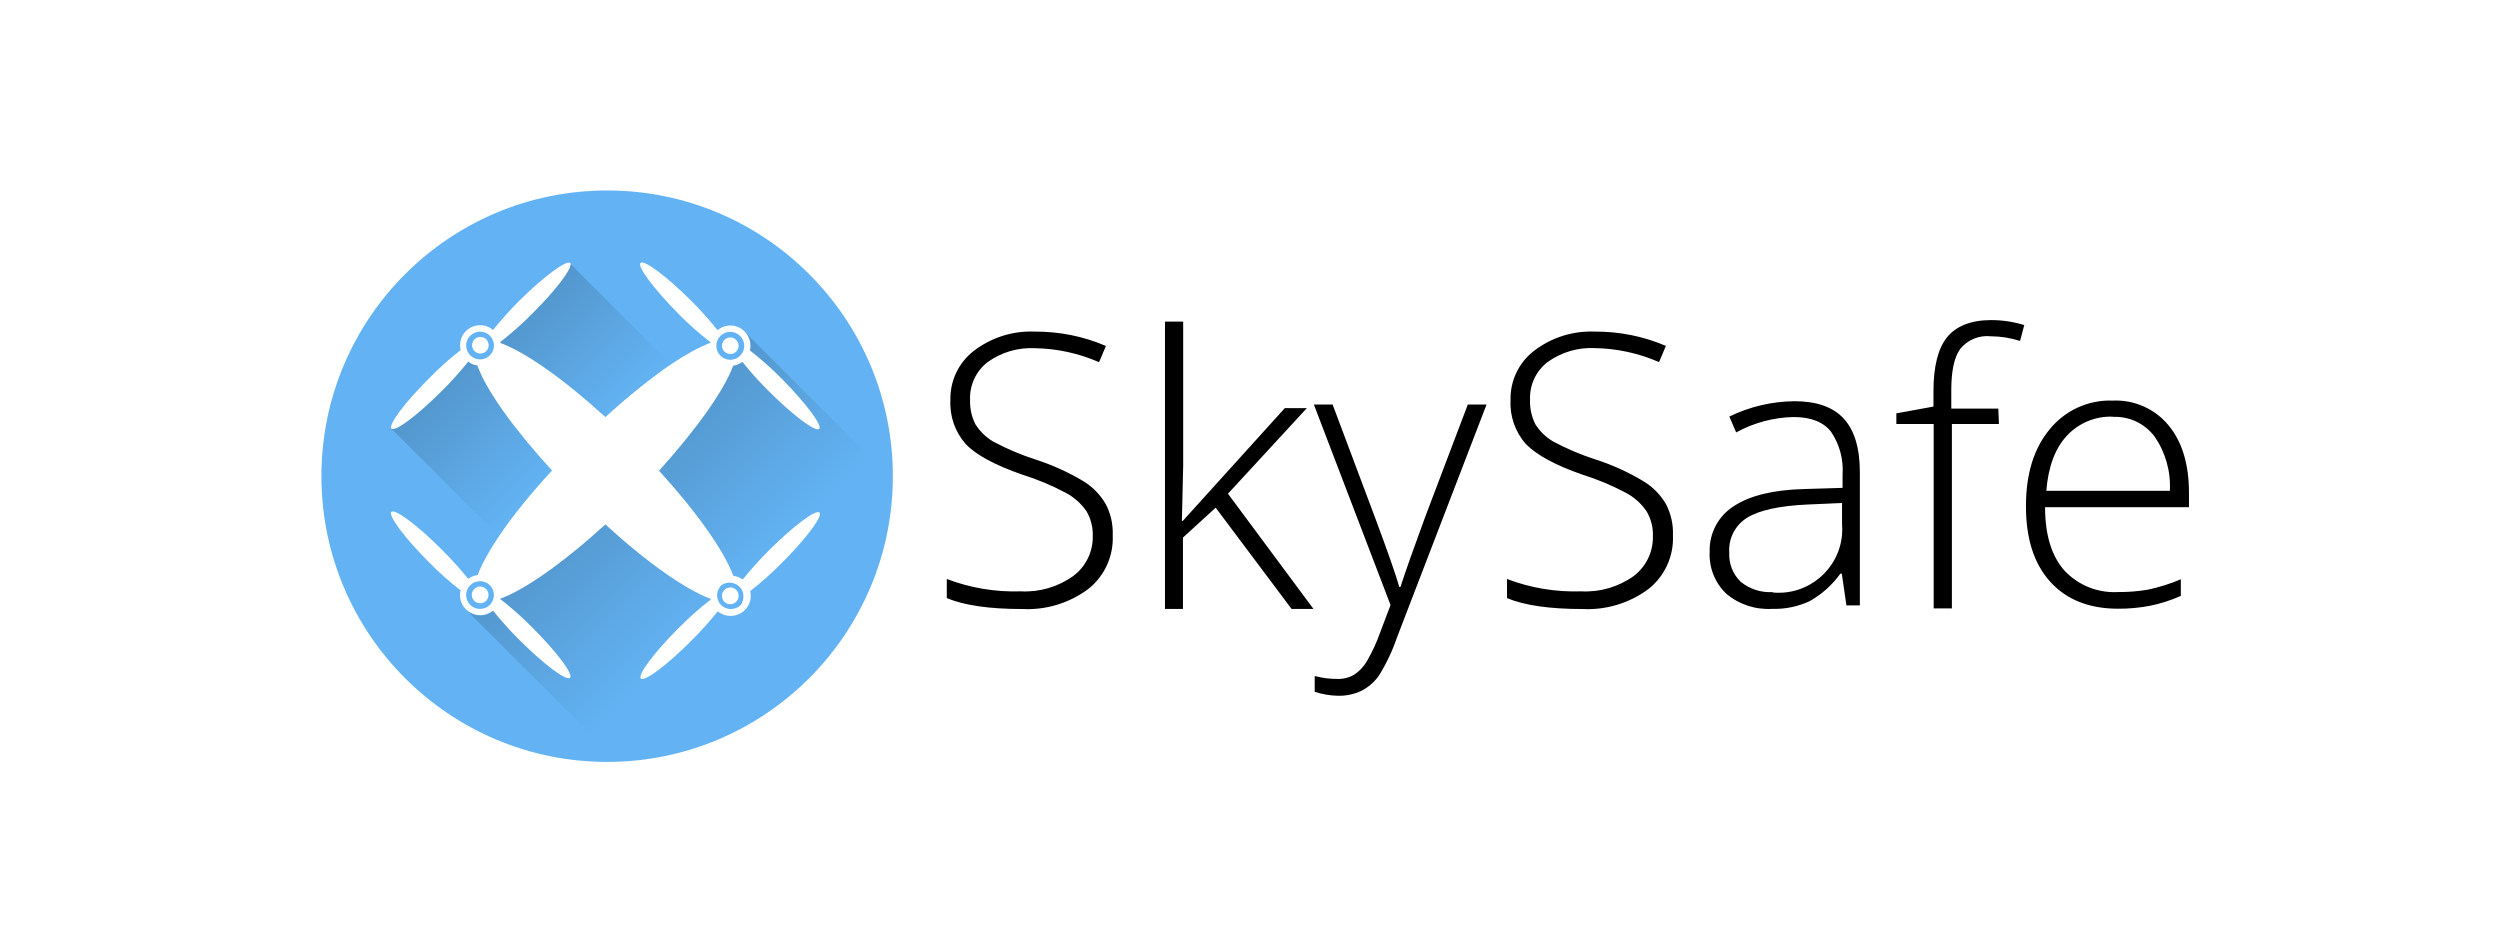 <?xml version="1.0" encoding="utf-8"?><svg width="210" height="80" viewBox="0 0 210 80" fill="none" xmlns="http://www.w3.org/2000/svg">
<path d="M93.469 44.982C93.507 45.846 93.337 46.708 92.975 47.493C92.612 48.279 92.067 48.967 91.385 49.499C89.795 50.672 87.847 51.258 85.874 51.158C83.118 51.158 81.008 50.855 79.53 50.241V48.635C81.514 49.391 83.629 49.744 85.751 49.673C87.319 49.757 88.875 49.299 90.153 48.383C90.671 47.997 91.091 47.493 91.376 46.913C91.661 46.333 91.804 45.693 91.792 45.046C91.817 44.304 91.637 43.569 91.256 42.93C90.803 42.279 90.198 41.747 89.494 41.381C88.352 40.774 87.152 40.271 85.913 39.884C83.609 39.084 82.008 38.232 81.124 37.302C80.224 36.285 79.76 34.955 79.834 33.598C79.815 32.803 79.984 32.014 80.327 31.297C80.67 30.579 81.177 29.953 81.808 29.468C83.273 28.345 85.08 27.777 86.919 27.855C88.972 27.842 91.011 28.248 92.895 29.061L92.321 30.423C90.626 29.681 88.801 29.281 86.952 29.249C85.532 29.171 84.125 29.584 82.97 30.41C82.487 30.78 82.101 31.26 81.843 31.811C81.584 32.361 81.462 32.965 81.486 33.572C81.46 34.282 81.608 34.992 81.931 35.631C82.305 36.231 82.822 36.728 83.428 37.09C84.557 37.696 85.745 38.199 86.965 38.593C88.346 39.038 89.675 39.632 90.927 40.374C91.727 40.845 92.392 41.51 92.863 42.31C93.302 43.13 93.508 44.053 93.469 44.982ZM99.355 43.756L107.925 34.282H109.777L103.149 41.471L110.332 51.151H108.493L102.117 42.646L99.368 45.156V51.151H97.858V27.016H99.387V39.103L99.278 43.756H99.355ZM110.364 33.979H111.939L115.488 43.433C116.566 46.331 117.257 48.292 117.54 49.306H117.637C118.07 47.97 118.773 45.982 119.748 43.336L123.297 33.979H124.871L117.347 53.545C116.961 54.676 116.448 55.758 115.817 56.772C115.437 57.301 114.94 57.727 114.365 58.024C113.746 58.321 113.062 58.463 112.371 58.444C111.713 58.431 111.061 58.315 110.435 58.114V56.785C111.068 56.953 111.72 57.037 112.371 57.03C112.862 57.043 113.346 56.914 113.765 56.663C114.211 56.366 114.578 55.965 114.843 55.501C115.295 54.714 115.675 53.881 115.972 53.023C116.405 51.893 116.682 51.164 116.805 50.822L110.364 33.979ZM140.527 44.982C140.565 45.846 140.395 46.708 140.033 47.493C139.67 48.279 139.125 48.967 138.443 49.499C136.852 50.672 134.905 51.258 132.932 51.158C130.176 51.158 128.059 50.855 126.588 50.241V48.635C128.582 49.396 130.705 49.745 132.835 49.673C134.403 49.757 135.958 49.299 137.236 48.383C137.749 47.994 138.162 47.488 138.441 46.908C138.721 46.328 138.858 45.69 138.843 45.046C138.875 44.304 138.682 43.569 138.301 42.93C137.85 42.279 137.248 41.747 136.546 41.381C135.403 40.774 134.203 40.271 132.964 39.884C130.66 39.084 129.092 38.232 128.176 37.302C127.275 36.285 126.812 34.955 126.885 33.598C126.866 32.803 127.035 32.014 127.378 31.297C127.721 30.579 128.229 29.953 128.86 29.468C130.325 28.345 132.131 27.777 133.971 27.855C136.023 27.842 138.049 28.248 139.934 29.055L139.359 30.417C137.665 29.674 135.84 29.275 133.99 29.242C132.57 29.165 131.163 29.578 130.008 30.404C129.525 30.773 129.137 31.253 128.879 31.803C128.621 32.354 128.499 32.958 128.524 33.566C128.492 34.276 128.647 34.986 128.963 35.625C129.337 36.225 129.853 36.722 130.46 37.083C131.596 37.69 132.79 38.199 134.016 38.593C135.41 39.038 136.746 39.645 137.998 40.394C138.798 40.865 139.462 41.529 139.934 42.33C140.359 43.143 140.566 44.059 140.527 44.982ZM155.099 50.855L154.712 48.189H154.589C153.907 49.138 153.026 49.926 152.008 50.499C151.02 50.958 149.943 51.177 148.859 51.145C147.452 51.229 146.064 50.771 144.987 49.854C144.519 49.401 144.154 48.852 143.917 48.245C143.68 47.638 143.576 46.988 143.612 46.337C143.589 45.577 143.766 44.824 144.123 44.153C144.481 43.482 145.008 42.916 145.651 42.51C147 41.62 148.981 41.142 151.582 41.078L154.776 40.981V39.884C154.867 38.599 154.525 37.322 153.802 36.257C153.156 35.444 152.111 35.031 150.672 35.031C148.981 35.063 147.323 35.508 145.838 36.322L145.264 34.992C146.968 34.16 148.833 33.721 150.73 33.702C152.576 33.702 153.957 34.179 154.854 35.141C155.751 36.102 156.228 37.599 156.228 39.658V50.855H155.099ZM148.923 49.77C151.866 50.035 154.467 47.867 154.731 44.924C154.757 44.608 154.757 44.285 154.731 43.962V42.252L151.801 42.381C149.446 42.491 147.761 42.865 146.755 43.491C145.755 44.111 145.18 45.234 145.258 46.408C145.206 47.325 145.554 48.228 146.213 48.867C146.974 49.486 147.942 49.796 148.923 49.738V49.77ZM167.909 35.618H163.959V51.106H162.43V35.618H159.294V34.721L162.411 34.153V32.862C162.411 30.797 162.791 29.281 163.54 28.345C164.289 27.409 165.54 26.887 167.257 26.887C168.199 26.887 169.135 27.029 170.038 27.306L169.684 28.636C168.89 28.384 168.064 28.255 167.231 28.248C166.244 28.139 165.269 28.545 164.65 29.32C164.153 30.023 163.908 31.165 163.908 32.759V34.321H167.857L167.909 35.618ZM177.931 51.132C175.492 51.132 173.588 50.377 172.22 48.867C170.858 47.363 170.18 45.246 170.18 42.536C170.18 39.826 170.826 37.703 172.155 36.083C173.446 34.476 175.421 33.572 177.479 33.65C178.367 33.61 179.251 33.777 180.063 34.137C180.875 34.498 181.592 35.042 182.158 35.728C183.3 37.109 183.868 38.987 183.874 41.368V42.607H171.787C171.787 44.917 172.323 46.686 173.394 47.905C173.966 48.524 174.667 49.009 175.448 49.325C176.229 49.64 177.07 49.779 177.912 49.732C178.757 49.738 179.596 49.673 180.428 49.532C181.377 49.331 182.3 49.035 183.19 48.66V50.054C182.351 50.435 181.467 50.712 180.564 50.893C179.693 51.054 178.815 51.138 177.931 51.132ZM177.479 34.999C176.014 34.947 174.601 35.534 173.607 36.612C172.626 37.677 172.058 39.193 171.891 41.226H182.268C182.358 39.6 181.9 37.993 180.977 36.657C180.571 36.12 180.04 35.691 179.431 35.405C178.821 35.12 178.151 34.987 177.479 35.018V34.999Z" fill="black"/>
<path d="M41.178 49.19C41.178 49.19 41.165 49.171 41.152 49.158C40.694 48.706 39.958 48.706 39.5 49.158C39.042 49.616 39.042 50.358 39.5 50.81C39.513 50.823 39.52 50.829 39.532 50.836C39.984 51.268 40.707 51.255 41.152 50.81C41.591 50.358 41.604 49.648 41.178 49.19ZM40.333 50.674H40.326C40.152 50.674 39.991 50.61 39.868 50.5C39.761 50.405 39.686 50.28 39.652 50.142C39.617 50.003 39.626 49.858 39.676 49.724C39.727 49.59 39.816 49.475 39.934 49.394C40.051 49.312 40.19 49.268 40.333 49.267C40.539 49.267 40.726 49.358 40.855 49.506C40.971 49.629 41.036 49.79 41.036 49.971C41.036 50.364 40.72 50.674 40.333 50.674ZM41.391 28.552C41.339 28.423 41.255 28.3 41.152 28.197C40.694 27.745 39.952 27.745 39.5 28.197C39.126 28.572 39.055 29.133 39.3 29.572C39.345 29.675 39.416 29.765 39.5 29.849C39.952 30.301 40.681 30.307 41.139 29.862L41.152 29.849C41.152 29.849 41.178 29.823 41.184 29.811C41.507 29.468 41.572 28.965 41.391 28.552ZM40.804 29.527C40.703 29.613 40.579 29.669 40.447 29.688C40.315 29.706 40.181 29.686 40.06 29.631C39.939 29.575 39.836 29.485 39.764 29.373C39.693 29.261 39.655 29.131 39.655 28.997C39.655 28.617 39.965 28.3 40.352 28.3C40.536 28.302 40.713 28.375 40.843 28.506C40.974 28.636 41.048 28.813 41.049 28.997C41.049 29.185 40.978 29.352 40.855 29.481C40.842 29.494 40.823 29.514 40.804 29.527ZM62.371 49.68C62.339 49.584 62.287 49.487 62.216 49.396C61.822 48.887 61.087 48.79 60.577 49.177C60.577 49.184 60.564 49.19 60.564 49.196C60.461 49.302 60.379 49.427 60.325 49.564C60.293 49.635 60.273 49.706 60.261 49.784C60.19 50.145 60.299 50.545 60.577 50.829C60.693 50.945 60.828 51.029 60.97 51.081C61.383 51.242 61.867 51.158 62.203 50.829C62.303 50.705 62.374 50.559 62.41 50.403C62.416 50.358 62.429 50.313 62.435 50.268C62.442 50.229 62.442 50.184 62.442 50.145C62.455 49.984 62.435 49.829 62.371 49.68ZM61.345 50.752H61.306C60.932 50.732 60.641 50.422 60.641 50.048C60.641 49.674 60.958 49.345 61.345 49.345C61.732 49.345 62.029 49.642 62.042 50.01C62.048 50.022 62.048 50.035 62.048 50.048C62.048 50.442 61.732 50.752 61.345 50.752ZM62.171 28.217L62.158 28.204C61.937 27.99 61.64 27.871 61.332 27.874C61.025 27.876 60.73 27.999 60.512 28.217C60.06 28.675 60.054 29.404 60.499 29.862L60.512 29.875C60.97 30.34 61.719 30.34 62.177 29.875C62.635 29.417 62.629 28.675 62.171 28.217ZM61.345 29.74C61.145 29.74 60.964 29.656 60.841 29.52C60.719 29.398 60.648 29.23 60.648 29.043C60.648 28.662 60.958 28.346 61.345 28.346C61.532 28.346 61.7 28.417 61.822 28.539C61.958 28.668 62.042 28.849 62.042 29.043C62.042 29.43 61.725 29.74 61.345 29.74Z" fill="#63B3F4"/>
<path d="M51.007 16H51C37.745 16 27 26.745 27 40C27 53.255 37.745 64 51 64C64.255 64 75 53.255 75 40C75 26.745 64.255 16 51.007 16ZM65.681 47.273C64.849 48.125 63.958 48.919 63.016 49.648C63.158 50.222 62.984 50.829 62.571 51.242C62.022 51.79 61.19 51.887 60.538 51.519C60.454 51.468 60.37 51.416 60.293 51.351C59.59 52.226 58.838 53.06 58.041 53.849C56.014 55.882 54.123 57.301 53.833 56.998C53.543 56.695 54.943 54.817 56.976 52.784C57.828 51.919 58.738 51.113 59.699 50.364V50.3C57.653 49.564 54.375 47.279 50.852 44.053C47.328 47.273 44.056 49.564 42.004 50.3C42.966 51.048 43.882 51.855 44.734 52.726C46.767 54.759 48.186 56.643 47.883 56.934C47.58 57.224 45.702 55.824 43.669 53.791C42.869 53.004 42.12 52.171 41.417 51.293C41.004 51.635 40.462 51.758 39.945 51.635C39.642 51.564 39.377 51.41 39.165 51.209C38.739 50.809 38.539 50.203 38.687 49.59C37.746 48.859 36.856 48.065 36.022 47.215C33.989 45.182 32.582 43.291 32.879 43.001C33.176 42.71 35.06 44.117 37.087 46.144C37.88 46.931 38.629 47.757 39.326 48.622C39.558 48.447 39.836 48.344 40.126 48.306C40.455 47.415 41.068 46.298 41.914 45.04C43.024 43.395 44.54 41.497 46.373 39.523C43.146 36.005 40.842 32.779 40.1 30.701C39.816 30.662 39.558 30.552 39.332 30.378C38.636 31.246 37.891 32.074 37.099 32.856C35.08 34.876 33.195 36.296 32.892 36.005H32.886C32.595 35.696 34.002 33.811 36.048 31.778C36.874 30.927 37.758 30.133 38.7 29.404C38.564 28.881 38.7 28.319 39.048 27.906C39.338 27.569 39.75 27.359 40.194 27.324C40.638 27.289 41.077 27.431 41.417 27.719C42.119 26.843 42.871 26.006 43.669 25.215C45.728 23.183 47.618 21.802 47.902 22.098C47.922 22.118 47.935 22.144 47.935 22.176C47.999 22.64 46.657 24.409 44.753 26.306C43.899 27.176 42.987 27.986 42.023 28.733V28.803C44.076 29.546 47.334 31.811 50.852 35.037C52.826 33.237 54.724 31.72 56.363 30.604C57.647 29.746 58.783 29.126 59.68 28.797V28.745C58.718 28.003 57.808 27.197 56.956 26.325C54.924 24.267 53.497 22.363 53.807 22.085C54.117 21.808 55.988 23.202 58.021 25.228C58.819 26.019 59.571 26.855 60.273 27.732C60.687 27.39 61.235 27.261 61.758 27.39C62.068 27.468 62.332 27.622 62.532 27.835L62.59 27.893C62.965 28.294 63.132 28.868 62.997 29.436C63.937 30.17 64.829 30.964 65.668 31.811C67.669 33.843 69.108 35.734 68.811 36.025C68.514 36.315 66.63 34.908 64.597 32.876C63.803 32.101 63.055 31.269 62.364 30.397C62.139 30.572 61.867 30.681 61.59 30.72C60.835 32.779 58.55 36.005 55.362 39.542C58.563 43.046 60.841 46.305 61.596 48.364C61.88 48.402 62.151 48.512 62.39 48.68C63.087 47.815 63.829 46.989 64.623 46.202C66.656 44.175 68.534 42.762 68.837 43.059C68.863 43.085 68.876 43.123 68.876 43.181C68.863 43.704 67.534 45.427 65.688 47.273H65.681Z" fill="#63B3F4"/>
<path opacity="0.16" d="M60.286 51.352C60.364 51.416 60.448 51.468 60.532 51.519L49.993 62.058L39.152 51.216C39.365 51.41 39.629 51.564 39.932 51.635C40.449 51.758 40.991 51.635 41.404 51.293C42.107 52.171 42.856 53.004 43.656 53.791C45.689 55.824 47.567 57.224 47.87 56.934C48.173 56.643 46.754 54.759 44.721 52.726C43.869 51.855 42.953 51.048 41.991 50.3C44.043 49.564 47.315 47.273 50.839 44.053C54.362 47.279 57.641 49.564 59.686 50.3V50.364C58.725 51.113 57.815 51.919 56.963 52.784C54.93 54.817 53.53 56.695 53.82 56.998C54.111 57.301 56.001 55.882 58.028 53.849C58.825 53.06 59.577 52.226 60.28 51.352H60.286Z" fill="url(#paint0_linear_46_1401)"/>
<path opacity="0.16" d="M73.374 38.677L68.869 43.181C68.869 43.123 68.856 43.085 68.831 43.059C68.527 42.762 66.649 44.175 64.617 46.202C63.823 46.989 63.081 47.815 62.384 48.68C62.148 48.512 61.876 48.404 61.59 48.364C60.835 46.305 58.557 43.046 55.356 39.542C58.544 36.005 60.828 32.779 61.584 30.72C61.861 30.681 62.132 30.572 62.358 30.398C63.048 31.269 63.797 32.101 64.591 32.876C66.624 34.908 68.508 36.315 68.805 36.025C69.102 35.734 67.663 33.843 65.662 31.811C64.822 30.964 63.93 30.17 62.99 29.436C63.126 28.868 62.958 28.294 62.584 27.894L73.374 38.677Z" fill="url(#paint1_linear_46_1401)"/>
<path opacity="0.16" d="M46.367 39.523C44.534 41.497 43.017 43.395 41.907 45.04L32.879 36.012H32.886C33.189 36.303 35.073 34.883 37.093 32.863C37.88 32.082 38.629 31.256 39.326 30.385C39.552 30.559 39.81 30.669 40.094 30.707C40.836 32.785 43.14 36.012 46.367 39.529V39.523Z" fill="url(#paint2_linear_46_1401)"/>
<path opacity="0.16" d="M50.845 35.037C47.328 31.811 44.069 29.546 42.017 28.803V28.732C42.981 27.986 43.893 27.175 44.747 26.306C46.65 24.409 47.993 22.64 47.928 22.176L56.356 30.604C54.717 31.72 52.82 33.237 50.845 35.037Z" fill="url(#paint3_linear_46_1401)"/>
<defs>
<linearGradient id="paint0_linear_46_1401" x1="44.514" y1="45.853" x2="55.356" y2="56.695" gradientUnits="userSpaceOnUse">
<stop/>
<stop offset="1" stop-opacity="0"/>
</linearGradient>
<linearGradient id="paint1_linear_46_1401" x1="57.221" y1="33.256" x2="68.005" y2="44.046" gradientUnits="userSpaceOnUse">
<stop/>
<stop offset="1" stop-opacity="0"/>
</linearGradient>
<linearGradient id="paint2_linear_46_1401" x1="36.009" y1="32.876" x2="45.031" y2="41.898" gradientUnits="userSpaceOnUse">
<stop/>
<stop offset="1" stop-opacity="0"/>
</linearGradient>
<linearGradient id="paint3_linear_46_1401" x1="44.792" y1="25.306" x2="53.22" y2="33.74" gradientUnits="userSpaceOnUse">
<stop/>
<stop offset="1" stop-opacity="0"/>
</linearGradient>
</defs>
</svg>
